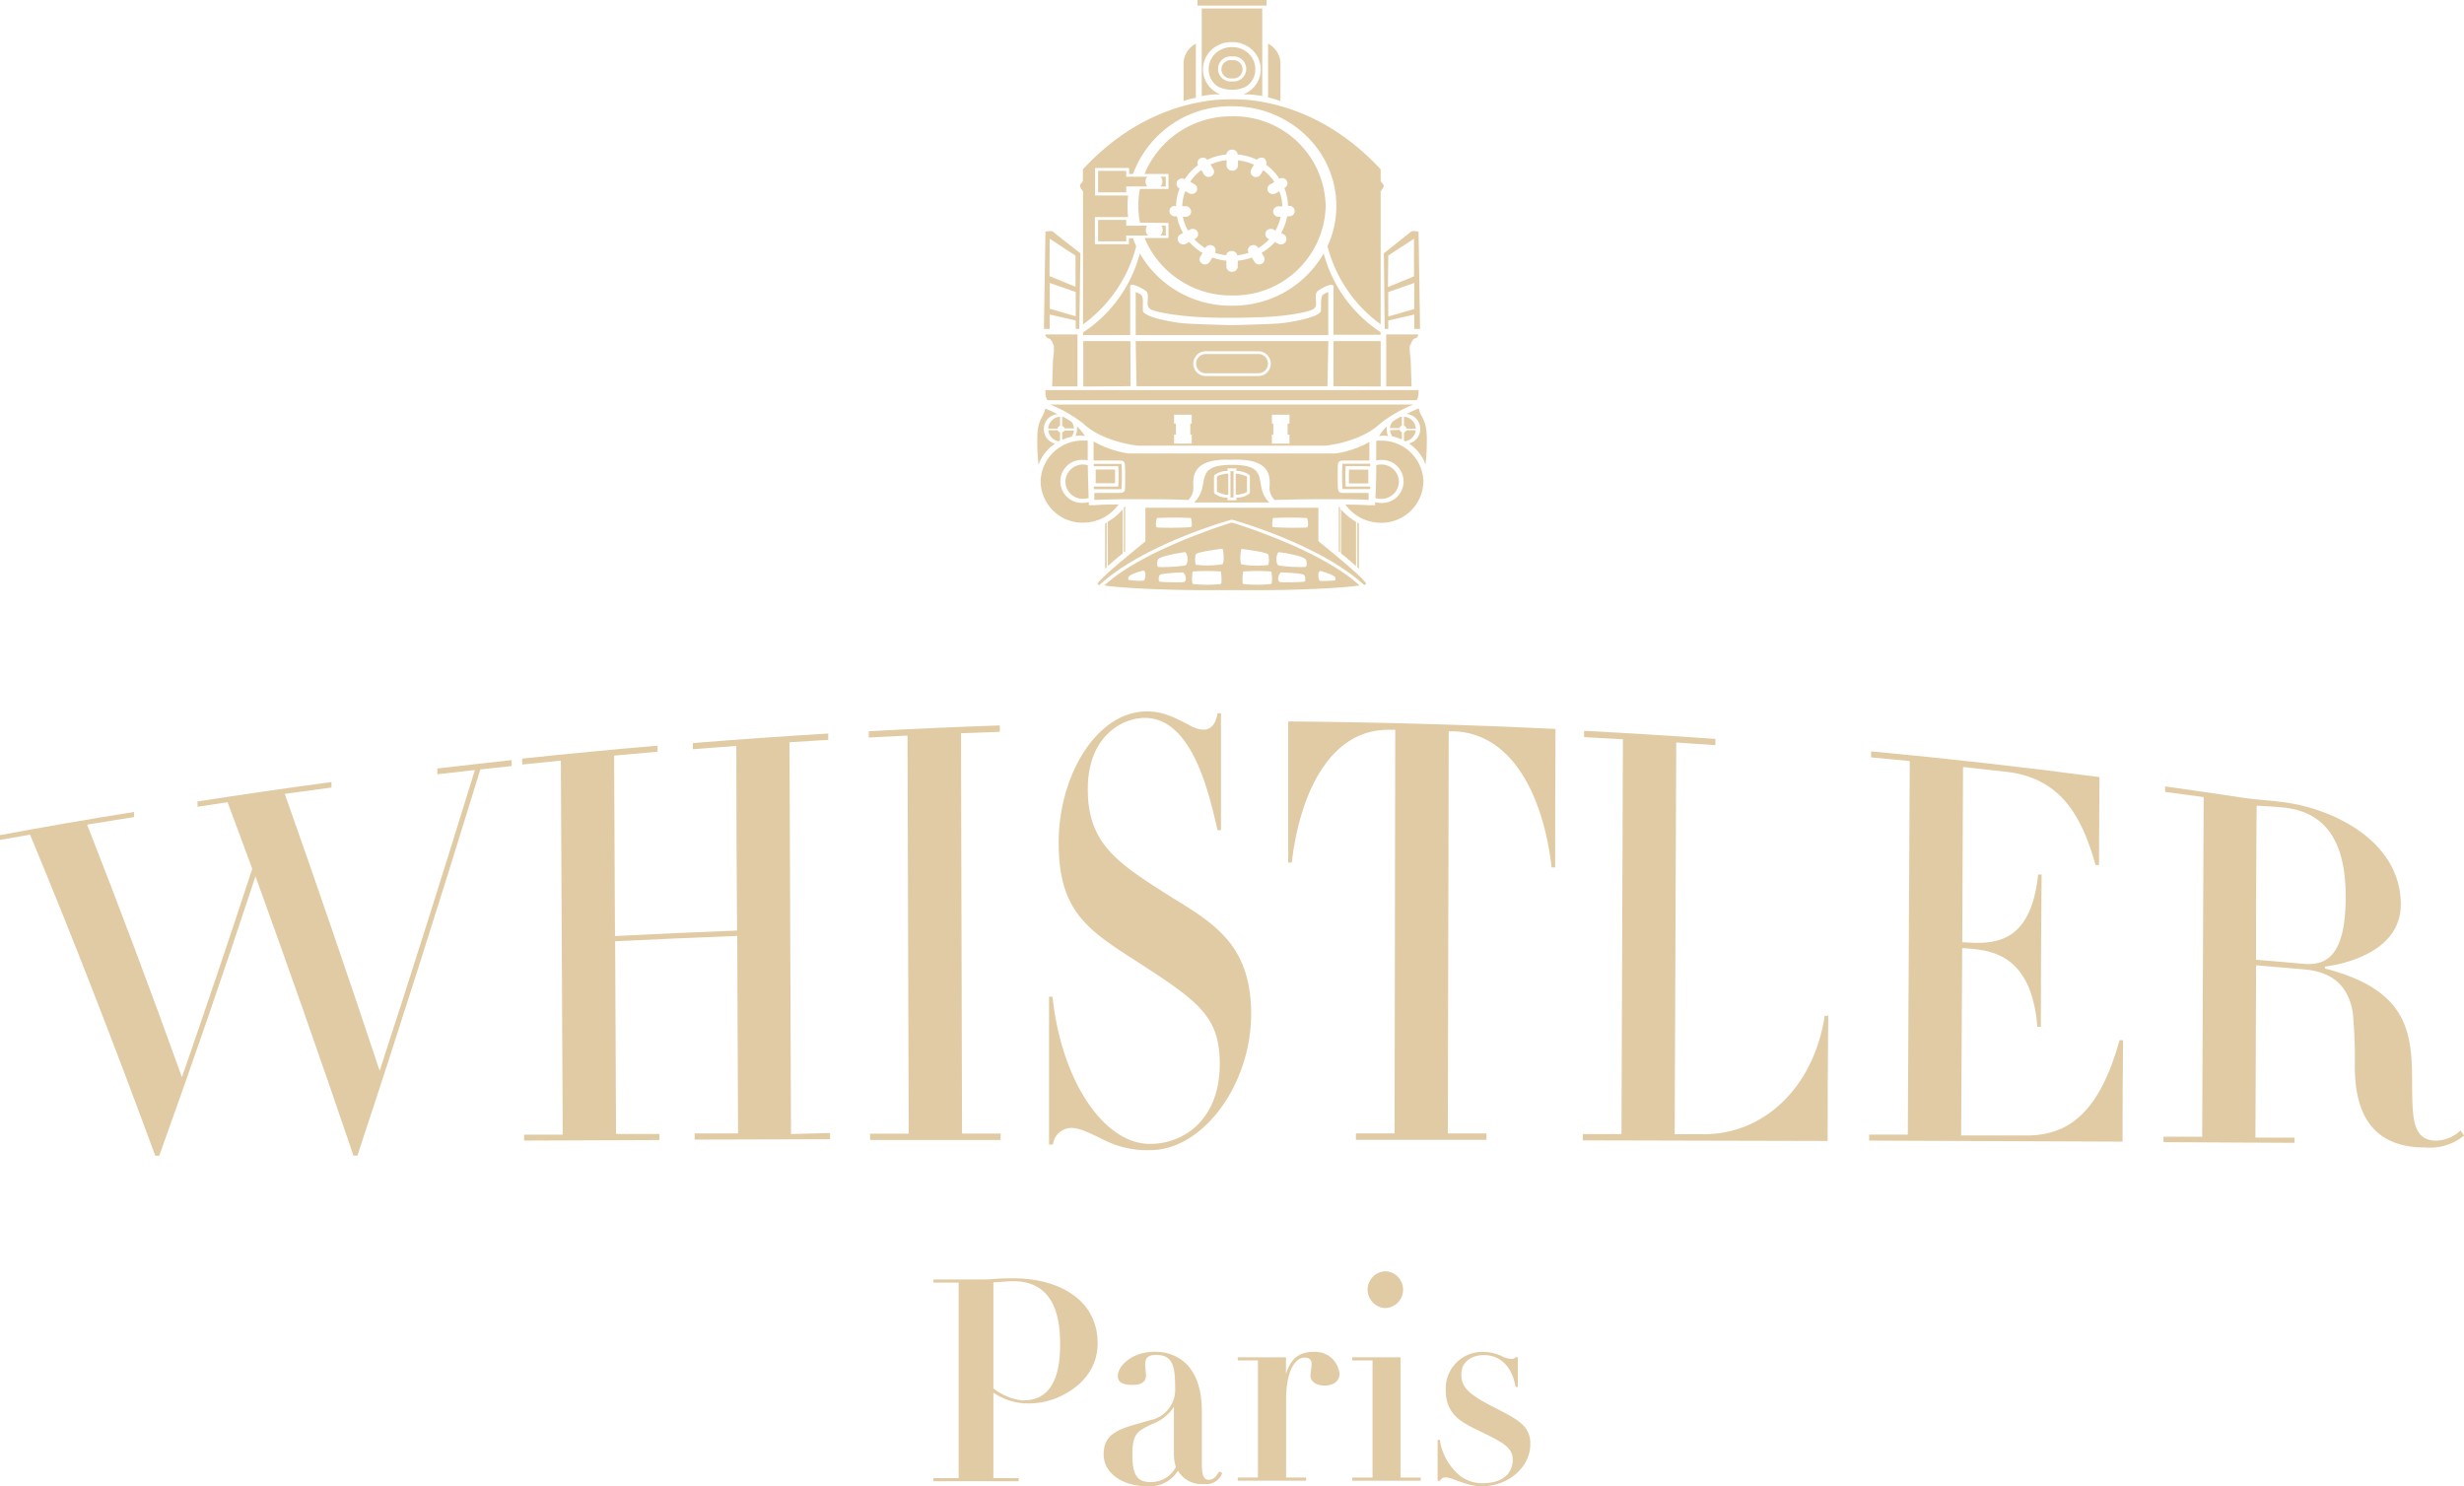 <svg xmlns="http://www.w3.org/2000/svg" viewBox="0 0 327.61 197.62"><title>Fichier 1</title><g id="Calque_2" data-name="Calque 2"><g id="Calque_1-2" data-name="Calque 1"><path d="M58.14,102.2c0,.26,0,.51,0,.77,1.65-.2,3.31-.39,5-.57Q56.8,123,50.48,142.4q-6.33-19.05-12.62-36.83c2.07-.28,4.14-.57,6.21-.84V104q-8.93,1.2-17.81,2.58v.71l4-.61q1.64,4.38,3.28,8.86-4.67,14.23-9.35,27.71-6.33-17.6-12.61-33.59l6.24-1v-.68Q8.89,109.4,0,111.06v.63L4,111c5.51,13.25,11.07,27.54,16.65,42.7h.52q6.42-17.81,12.8-37.16Q40.44,134.39,47,153.68h.52c5.45-16.45,10.9-33.63,16.35-51.36,1.38-.16,2.77-.31,4.16-.45v-.79Q63.07,101.62,58.14,102.2Z" fill="#e1cba4"/><path d="M105.17,150.81q-.11-26.06-.2-52.1l5.15-.32v-.84q-9,.54-18,1.27c0,.27,0,.54,0,.82,1.92-.16,3.85-.3,5.78-.44q0,12.27.1,24.55-8.11.31-16.23.73l-.12-24c1.93-.18,3.85-.35,5.78-.51,0-.27,0-.54,0-.81q-9,.77-18,1.72c0,.27,0,.53,0,.79l5.14-.52q.12,24.87.25,49.74l-5.14,0c0,.26,0,.52,0,.79l18-.07c0-.27,0-.54,0-.81l-5.77,0-.12-25.63q8.11-.39,16.23-.71.06,13.13.11,26.27l-5.77,0c0,.27,0,.55,0,.82l18-.05c0-.28,0-.56,0-.83Z" fill="#e1cba4"/><path d="M133.05,150.74h-5.14q-.07-26.61-.14-53.23l5.16-.19c0-.29,0-.57,0-.85q-8.7.3-17.42.77c0,.28,0,.56,0,.84l5.15-.26q.09,26.46.16,52.94h-5.14c0,.28,0,.56,0,.84l17.36,0Z" fill="#e1cba4"/><path d="M166.35,134.85c0-8.9-4.63-11.88-10.19-15.29-7.5-4.72-11.52-7.22-11.53-14.61,0-7,4.52-9.44,7.5-9.48,6.25-.08,8.55,9.62,9.75,14.93h.46V94.85h-.46c-.11.71-.46,2.19-1.89,2.19a4.28,4.28,0,0,1-2-.69c-2.12-1.08-3.5-1.77-5.62-1.74-6.6.1-11.63,8.56-11.61,17.49s3.63,11.44,10.27,15.68c8.24,5.34,11.15,7.31,11.15,13.71,0,7.19-4.56,10.63-9.3,10.63-6,0-11.72-8.17-12.94-19.57h-.46l0,19.66H140A2.49,2.49,0,0,1,142.3,150c1.14,0,2,.38,4.4,1.55a12.63,12.63,0,0,0,6.17,1.4C159.89,153,166.34,144.31,166.35,134.85Z" fill="#e1cba4"/><path d="M171.28,114.72h.46c1.15-9.6,5.28-17.85,13.08-17.67h.69l-.09,53.67h-5.14v.86l17.36,0v-.85H192.5l.12-53.48.69,0c7.79.27,11.89,8.64,13,18.1h.46q0-9.21.05-18.41-17.76-.86-35.54-1Q171.29,105.35,171.28,114.72Z" fill="#e1cba4"/><path d="M226.6,150.83l-3.94,0,.21-52.09,5.21.36v-.83q-8.72-.63-17.46-1.08c0,.28,0,.56,0,.84l5.16.28q-.09,26.25-.19,52.5h-5.14v.84l32.55.08q0-8.32.08-16.65h-.46C241.08,144.94,234.26,150.83,226.6,150.83Z" fill="#e1cba4"/><path d="M269.26,151l-8.51,0q.08-12.47.14-24.91c3.65.2,9.18.58,10,10.46l.46,0q0-10.12.1-20.25l-.46,0c-1,9.56-6.21,9.26-10.09,9L261,102l5.88.65c7.64.91,10.12,6.73,11.75,12.39l.45,0,.06-11.7q-15.15-2-30.36-3.42v.8l5.14.49q-.13,24.84-.26,49.67l-5.14,0v.8l33.69.14q0-6.74.07-13.49l-.46,0C279.16,147.83,275.14,151.07,269.26,151Z" fill="#e1cba4"/><path d="M327.15,150.33a4.9,4.9,0,0,1-3.19,1.36c-3.2,0-3.2-3-3.25-7.21,0-6.66-.1-12.76-11.59-15.68v-.25c4.39-.62,10.08-2.8,10.09-8.26,0-8.11-8.32-12.42-14.79-13.49-1.08-.17-2.22-.29-3.3-.39s-2.22-.21-3.35-.39q-4.95-.75-9.9-1.44v.73L293,106q-.11,22.59-.2,45.16l-5.14,0v.73l17.41.09v-.69l-5.19,0,.09-22.92,6.26.53c3.13.27,5.86,1.51,6.59,5.72a65.43,65.43,0,0,1,.27,7.12c0,5.39,1.63,10.87,9.39,10.86a7.19,7.19,0,0,0,5.14-1.59Zm-20.93-22.16q-3.12-.28-6.26-.54,0-10.25.08-20.49c.91.07,3,.13,4.37.36,5.91,1,7.49,6.08,7.47,11.84C311.86,127.55,309,128.41,306.22,128.17Z" fill="#e1cba4"/><path d="M134.88,170c-.86,0-1.76,0-2.65.08s-1.75.07-2.65.07h-5.47v.42h3.35v26h-3.35v.41h11.33v-.41h-3.36V185.2a8.19,8.19,0,0,0,4.32,1.43,9.9,9.9,0,0,0,4.25-.79c2.95-1.28,5.29-3.69,5.29-7.19C145.94,172.48,140.21,170,134.88,170Zm1.26,16.26a7.86,7.86,0,0,1-4.06-1.62V170.53c1.49-.08,1.94-.15,2.61-.15,4.92,0,6.26,3.83,6.26,8.27C141,182.53,140,186.22,136.14,186.22Z" fill="#e1cba4"/><path d="M160.73,196.79c-.63,0-.93-.45-.93-2.18v-6.85c0-6.66-3.76-8-6.26-8-3,0-4.92,1.85-4.92,3.24,0,1.09,1.27,1.17,2,1.17.33,0,1.75,0,1.75-1.25,0-.22-.11-1.16-.11-1.39,0-.86.26-1.35,1.49-1.35,2.23,0,2.49,1.65,2.49,4.29a4.14,4.14,0,0,1-3.35,4.4l-1.83.53c-3,.82-4.32,1.73-4.32,4,0,2.56,2.57,4.25,5.82,4.25a4.41,4.41,0,0,0,4.06-2.07,3.61,3.61,0,0,0,3.43,1.77,2.27,2.27,0,0,0,2.46-1.47l-.41-.19C161.78,196.19,161.44,196.79,160.73,196.79Zm-7.75.3c-1.71,0-2.42-.83-2.42-3.65s.67-3.12,2.61-4.06a5.79,5.79,0,0,0,2.91-2.3v6.14a6.35,6.35,0,0,0,.26,1.88A3.71,3.71,0,0,1,153,197.09Z" fill="#e1cba4"/><path d="M174.59,179.78c-2.5,0-3.17,1.7-3.61,2.9V180.5h-6.41v.41h2.68v15.58h-2.68v.42h9.09v-.42H171V186.07c0-3.35,1-5.53,2.49-5.53.53,0,.9.26.9.82s-.15,1.1-.15,1.59c0,.75.74,1.31,1.86,1.31,1.38,0,2-.75,2-1.54A3.24,3.24,0,0,0,174.59,179.78Z" fill="#e1cba4"/><polygon points="186.21 180.5 179.8 180.5 179.8 180.91 182.49 180.91 182.49 196.49 179.8 196.49 179.8 196.91 188.9 196.91 188.9 196.49 186.21 196.49 186.21 180.5" fill="#e1cba4"/><path d="M186.55,171.51a2.43,2.43,0,0,0-2.42-2.45,2.45,2.45,0,0,0,0,4.89A2.43,2.43,0,0,0,186.55,171.51Z" fill="#e1cba4"/><path d="M198.66,187.16c-3.28-1.69-4.36-2.6-4.36-4.37,0-2.14,2-2.59,3-2.59,1.53,0,3.61.83,4.21,4.25h.3V180.5h-.3a.75.75,0,0,1-.6.22,3.16,3.16,0,0,1-1.3-.41,6,6,0,0,0-2.39-.53,4.87,4.87,0,0,0-5,5c0,3.39,2.12,4.37,4.51,5.53,3.09,1.51,4.4,2.15,4.4,3.84s-1.27,3.09-3.95,3.09a4.74,4.74,0,0,1-3.66-1.55,7.49,7.49,0,0,1-2.08-4.21h-.3v5.45h.3a.85.85,0,0,1,.82-.45c.82,0,2.72,1.17,4.77,1.17,3.57,0,6.44-2.6,6.44-5.57C203.5,189.64,201.9,188.81,198.66,187.16Z" fill="#e1cba4"/><path d="M163.85,61.82h-.09c-5.34,0-2.62,2.75-5,5h10C166.47,64.57,169.19,61.81,163.85,61.82Zm2.34,3.5a.45.45,0,0,1-.12.36,2.85,2.85,0,0,1-1.59.5h-.08v.35h-1.19v-.35h-.08a2.82,2.82,0,0,1-1.59-.5.46.46,0,0,1-.13-.36c0-.17,0-1.66,0-1.83a.46.46,0,0,1,.13-.36,2.82,2.82,0,0,1,1.59-.5h.08v-.35h1.19v.35h.08a2.85,2.85,0,0,1,1.59.5.45.45,0,0,1,.12.36C166.18,63.66,166.18,65.15,166.19,65.32Z" fill="#e1cba4"/><path d="M181.64,77.63c0-.1-.32-.48-.86-1-.69-.65-1.7-1.53-2.67-2.34-1.46-1.23-2.82-2.33-2.82-2.33V67.52h-23V72s-1.36,1.1-2.82,2.33c-1,.81-2,1.69-2.67,2.34-.54.5-.88.88-.86,1s.09.08.24.12c6-5.5,17.52-8.67,17.52-8.67l.07,0,.08,0s11.5,3.17,17.52,8.67Q181.63,77.69,181.64,77.63ZM158.36,70.1a45,45,0,0,1-4.51.05c-.29-.05-.12-1.19,0-1.26a41.94,41.94,0,0,1,4.51,0S158.59,70,158.36,70.1Zm15.4.05a45,45,0,0,1-4.51-.05c-.23-.1,0-1.21,0-1.21a41.94,41.94,0,0,1,4.51,0C173.88,69,174.05,70.1,173.76,70.15Z" fill="#e1cba4"/><path d="M163.73,69.51s-11.65,3.5-16.91,8.35h0c.62.09,1.54.19,2.67.27,2.76.2,6.75.35,10.51.35,1.29,0,2.55,0,3.72,0h.15c1.17,0,2.43,0,3.71,0,3.76,0,7.75-.15,10.52-.35,1.13-.08,2-.18,2.67-.27h0c-5.26-4.85-16.91-8.35-16.91-8.35l-.08,0Zm-11.59,7.64c-.12.2-1.85,0-1.94,0s-.29,0-.15-.41,2-.88,2-.88C152.47,76.13,152.26,77,152.14,77.15Zm5.16.28a28.85,28.85,0,0,1-3.1-.07c-.18,0-.2-.62,0-.89s3.1-.35,3.1-.35C157.64,76.37,157.92,77.33,157.3,77.43Zm.29-2.23a20.47,20.47,0,0,1-3.54.2c-.16,0-.28-.3-.13-.91s3.67-1.07,3.67-1.07C158,73.81,158,75,157.59,75.2Zm4.74,2.46a17,17,0,0,1-3.71,0c-.23-.1-.11-1.69,0-1.66a25.51,25.51,0,0,1,3.71,0S162.52,77.48,162.33,77.66Zm.21-2.63a12.27,12.27,0,0,1-3.56.07,3,3,0,0,1,0-1.38c.18-.35,3.56-.75,3.56-.75C162.7,73.27,162.8,74.83,162.54,75Zm10.86,2.33a28.66,28.66,0,0,1-3.09.07c-.62-.1-.34-1.06,0-1.31,0,0,2.89.08,3.09.35S173.59,77.36,173.4,77.36Zm2.13-1.45s1.89.53,2,.88-.06.42-.15.41-1.82.15-1.94,0S175.13,76.13,175.53,75.91ZM170,73.42s3.51.45,3.67,1.07,0,.91-.13.91a20.41,20.41,0,0,1-3.54-.2C169.61,75,169.61,73.81,170,73.42ZM169,76c.1,0,.23,1.56,0,1.66a17.13,17.13,0,0,1-3.72,0c-.18-.18,0-1.66,0-1.66A25.64,25.64,0,0,1,169,76Zm-3.92-3s3.38.4,3.56.75a3.17,3.17,0,0,1,0,1.38,12.27,12.27,0,0,1-3.56-.07C164.81,74.83,164.91,73.27,165.07,73Z" fill="#e1cba4"/><path d="M178.51,73.75c.7.58,1.3,1.09,1.79,1.53V69.4a8,8,0,0,1-2-1.66V73.6Z" fill="#e1cba4"/><path d="M178,73.32l.17.14V67.55l-.17-.21Z" fill="#e1cba4"/><path d="M180.47,69.49v5.94l.21.19v-6Z" fill="#e1cba4"/><path d="M148.25,62.44h-.49l-2.08,0v1.82h2.58C148.27,63.81,148.27,62.93,148.25,62.44Z" fill="#e1cba4"/><path d="M145.43,65.06c1.2,0,3.63,0,3.68,0a23.69,23.69,0,0,0,0-3.37c-.05,0-2.48,0-3.68,0V62c.74,0,3.21,0,3.25,0a20.27,20.27,0,0,1,0,2.7s-2.5,0-3.25,0Z" fill="#e1cba4"/><path d="M147.3,75.28c.5-.44,1.1-1,1.79-1.53l.18-.15V67.74a7.63,7.63,0,0,1-2,1.66Z" fill="#e1cba4"/><path d="M149.43,73.46l.17-.14v-6l-.17.21Z" fill="#e1cba4"/><path d="M147.14,75.43V69.49l-.21.12v6Z" fill="#e1cba4"/><path d="M141.65,64.06A2.33,2.33,0,0,0,144,66.34a2.67,2.67,0,0,0,.75-.11q-.08-2.19-.12-4.38a2.59,2.59,0,0,0-.63-.08A2.34,2.34,0,0,0,141.65,64.06Z" fill="#e1cba4"/><path d="M138.36,63.92v.14A5.57,5.57,0,0,0,144,69.51a5.84,5.84,0,0,0,2.79-.71,5.78,5.78,0,0,0,1.93-1.71c-1.06,0-2.11,0-3.16.09l-.79,0c0-.14,0-.27,0-.4a3.22,3.22,0,0,1-.76.09,2.86,2.86,0,1,1,0-5.71,3.08,3.08,0,0,1,.61.06c0-.83,0-1.66,0-2.5a.69.69,0,0,1,0-.13,4.89,4.89,0,0,0-.54,0A5.58,5.58,0,0,0,138.36,63.92Z" fill="#e1cba4"/><path d="M140.77,58.69l.17-.1V57.5a.45.45,0,0,1-.31-.29h-1.26A1.69,1.69,0,0,0,140.77,58.69Z" fill="#e1cba4"/><path d="M144.25,58a5.33,5.33,0,0,0-1.06-1.29,1.7,1.7,0,0,1,0,.4,2,2,0,0,1-.2.87A3.26,3.26,0,0,1,144.25,58Z" fill="#e1cba4"/><path d="M142.47,56.1c-.34-.24-.7-.45-1.07-.66l-.18,0v1.21a.45.45,0,0,1,.32.32h1.25A1.58,1.58,0,0,0,142.47,56.1Z" fill="#e1cba4"/><path d="M141.22,57.5v1a6.59,6.59,0,0,1,1.16-.4l.08,0a1.67,1.67,0,0,0,.33-.84h-1.26A.47.47,0,0,1,141.22,57.5Z" fill="#e1cba4"/><path d="M140.94,56.63V55.42A1.69,1.69,0,0,0,139.36,57h1.26A.43.43,0,0,1,140.94,56.63Z" fill="#e1cba4"/><path d="M140.28,59a2,2,0,0,1,.34-3.93c-.54-.26-1.09-.5-1.64-.75-.26,1.3-1,1.38-1.06,3.71a29.29,29.29,0,0,0,.16,3.77A5.68,5.68,0,0,1,140.28,59Z" fill="#e1cba4"/><path d="M144,56.3l.22.2c2.67,2.35,7.1,2.77,7.1,2.77h24.91s4.43-.42,7.09-2.77a2.09,2.09,0,0,0,.22-.2,18.23,18.23,0,0,1,4.37-2.5l.05,0H139.62l0,0A18,18,0,0,1,144,56.3Zm25.11,1.5h.19V56.33h-.19V55.15h2.34v1.18h-.25V57.8h.25V59h-2.34Zm-13,0h.24V56.33h-.24V55.15h2.34v1.18h-.19V57.8h.19V59h-2.34Z" fill="#e1cba4"/><path d="M164.3,63v2.77c.39.09,1.54-.22,1.51-.43s0-1.81,0-1.91S164.69,62.93,164.3,63Z" fill="#e1cba4"/><path d="M179.35,64.29h2.58V62.46l-2.08,0h-.49C179.34,62.93,179.34,63.81,179.35,64.29Z" fill="#e1cba4"/><path d="M182.18,61.67c-1.2,0-3.63,0-3.69,0a27.07,27.07,0,0,0,0,3.37c.06,0,2.49,0,3.69,0v-.34c-.75,0-3.21,0-3.26,0a20.27,20.27,0,0,1,0-2.7c.05-.05,2.51,0,3.26,0Z" fill="#e1cba4"/><path d="M182.21,58.7v0a13.17,13.17,0,0,1-4.67,1.61H150.06a13.18,13.18,0,0,1-4.66-1.61v.08c0,.71,0,1.57,0,2.46l2.53,0c1.28,0,1.33,0,1.48.16s.19.18.19,2,0,1.86-.19,2-.21.16-1.48.16l-2.43,0c0,.57,0,.92,0,.92s1.29-.06,3.63-.09h.31c.82,0,1.77,0,2.82,0,1.65,0,3.58,0,5.73.1a2.23,2.23,0,0,0,.67-1.88c-.05-1.34,0-3.67,5-3.47h.15c5.05-.2,5.06,2.13,5,3.47a2.23,2.23,0,0,0,.67,1.88c2.15-.07,4.08-.1,5.73-.1q1.58,0,2.82,0h.31c2.34,0,3.63.09,3.63.09s0-.35,0-.92l-2.43,0c-1.27,0-1.32,0-1.48-.16s-.2-.19-.2-2,0-1.85.2-2,.19-.16,1.48-.16l2.53,0c0-.89,0-1.75,0-2.46Z" fill="#e1cba4"/><path d="M186,64.06a2.34,2.34,0,0,0-2.39-2.29,2.57,2.57,0,0,0-.62.08q0,2.19-.12,4.38a2.65,2.65,0,0,0,.74.11A2.34,2.34,0,0,0,186,64.06Z" fill="#e1cba4"/><path d="M189.25,64.05v-.13a5.58,5.58,0,0,0-5.68-5.32,4.89,4.89,0,0,0-.54,0,.69.69,0,0,1-.05.13c0,.83,0,1.67,0,2.5a3.08,3.08,0,0,1,.61-.06,2.86,2.86,0,1,1,0,5.71,3.22,3.22,0,0,1-.76-.09v.4l-.79,0c-1-.06-2.1-.08-3.16-.09a5.78,5.78,0,0,0,1.93,1.71,5.84,5.84,0,0,0,2.79.71A5.57,5.57,0,0,0,189.25,64.05Z" fill="#e1cba4"/><path d="M186.67,57.5v1.09l.17.1a1.7,1.7,0,0,0,1.4-1.48H187A.47.47,0,0,1,186.67,57.5Z" fill="#e1cba4"/><path d="M183.36,58a3.26,3.26,0,0,1,1.22,0,2,2,0,0,1-.2-.87,1.7,1.7,0,0,1,0-.4A5.11,5.11,0,0,0,183.36,58Z" fill="#e1cba4"/><path d="M186.39,55.42l-.18,0a11.33,11.33,0,0,0-1.07.66,1.59,1.59,0,0,0-.33.85h1.26a.43.43,0,0,1,.32-.32Z" fill="#e1cba4"/><path d="M184.82,57.21a1.51,1.51,0,0,0,.33.84l.08,0a6.88,6.88,0,0,1,1.16.4v-1a.45.45,0,0,1-.31-.29Z" fill="#e1cba4"/><path d="M186.67,55.42v1.21A.45.45,0,0,1,187,57h1.25A1.68,1.68,0,0,0,186.67,55.42Z" fill="#e1cba4"/><path d="M187,55.05a2,2,0,0,1,.34,3.93,5.68,5.68,0,0,1,2.2,2.8,29.29,29.29,0,0,0,.16-3.77c-.06-2.33-.8-2.41-1.06-3.71C188.08,54.55,187.53,54.79,187,55.05Z" fill="#e1cba4"/><path d="M139.57,41.83l3.46.79v1.12h.47l.15-10.06S140.19,31,140,30.81s-1,0-1,0l-.2,12.93h.77Zm0-10.08L143,34v4.14l-3.46-1.42Zm0,5.88,3.46,1.2v3.23l-3.46-1Z" fill="#e1cba4"/><path d="M139.89,51.39h3.37V44.48H139a.53.53,0,0,0,.43.52.35.35,0,0,1,.14.06c.32.19.45.78.55.91a8.21,8.21,0,0,1-.11,1.78Z" fill="#e1cba4"/><polygon points="144.03 51.4 150.31 51.36 150.3 45.36 144.03 45.36 144.03 51.4" fill="#e1cba4"/><path d="M161.8,63.45c0,.1,0,1.81,0,1.91s1.12.52,1.51.43V63C162.92,62.93,161.77,63.23,161.8,63.45Z" fill="#e1cba4"/><polygon points="163.6 62.65 163.6 66.16 163.81 66.16 164.01 66.16 164.01 62.65 163.81 62.65 163.6 62.65" fill="#e1cba4"/><path d="M166.9,9.17a2.86,2.86,0,0,0-1.3-2.38,3.06,3.06,0,0,0-1.72-.52h-.15a3.06,3.06,0,0,0-1.72.52,2.84,2.84,0,0,0-1.3,2.38A2.67,2.67,0,0,0,162,11.54a4.32,4.32,0,0,0,3.63,0A2.67,2.67,0,0,0,166.9,9.17Zm-3,1.66h-.15a1.67,1.67,0,1,1,0-3.33h.15a1.67,1.67,0,1,1,0,3.33Z" fill="#e1cba4"/><path d="M167.83,12.77V1.13h-8.05V12.77a14.92,14.92,0,0,1,1.78-.22c.22,0,.44,0,.67,0a3.91,3.91,0,0,1-.67-.36,3.54,3.54,0,0,1,0-5.94,3.84,3.84,0,0,1,2.15-.65h.15a3.84,3.84,0,0,1,2.15.65,3.54,3.54,0,0,1,0,5.94,3.91,3.91,0,0,1-.67.36c.23,0,.45,0,.67,0A14.92,14.92,0,0,1,167.83,12.77Z" fill="#e1cba4"/><path d="M170.24,8.24A3.07,3.07,0,0,0,168.6,5.8v7.14c.57.15,1.1.31,1.64.5C170.25,12.24,170.25,8.83,170.24,8.24Z" fill="#e1cba4"/><polygon points="168.4 0.74 168.4 0 163.81 0 159.21 0 159.21 0.74 163.81 0.74 168.4 0.74" fill="#e1cba4"/><path d="M184.11,43.74h.47V42.62l3.46-.79v1.91h.77l-.2-12.93s-.78-.2-1,0S184,33.68,184,33.68Zm.47-9.76L188,31.75v5l-3.46,1.42Zm0,4.85,3.46-1.2v3.46l-3.46,1Z" fill="#e1cba4"/><path d="M188,45.06a.35.35,0,0,1,.14-.06.53.53,0,0,0,.43-.52h-4.26v6.91h3.37l-.12-3.64a8.84,8.84,0,0,1-.12-1.78C187.59,45.84,187.72,45.25,188,45.06Z" fill="#e1cba4"/><path d="M151.62,39.13a3.77,3.77,0,0,0-.62-.3v5.73h25.61V38.83a3.77,3.77,0,0,0-.62.3c-.27.15-.34.65-.35,1.25,0,.28,0,.59,0,.88,0,.92-4,1.61-5.47,1.74s-6.3.24-6.3.24h-.15s-4.85-.12-6.3-.24-5.5-.82-5.47-1.74c0-.29,0-.6,0-.88C152,39.78,151.89,39.28,151.62,39.13Z" fill="#e1cba4"/><path d="M163.8,51.36h12.7l.11-6H151l.11,6Zm-3.49-4.65h7a1.65,1.65,0,1,1,0,3.3h-7a1.65,1.65,0,1,1,0-3.3Z" fill="#e1cba4"/><polygon points="177.29 51.36 183.57 51.4 183.57 45.36 177.3 45.36 177.29 51.36" fill="#e1cba4"/><path d="M163.88,8h-.15a1.22,1.22,0,1,0,0,2.43h.15a1.22,1.22,0,1,0,0-2.43Z" fill="#e1cba4"/><path d="M159,13V5.8a3.08,3.08,0,0,0-1.63,2.44c0,.59,0,4,0,5.2C157.9,13.25,158.44,13.09,159,13Z" fill="#e1cba4"/><path d="M158.16,27.65a.65.65,0,0,1,.21.49.7.7,0,0,1-.72.69h-.38a6,6,0,0,0,.69,1.84l.25-.14a.76.76,0,0,1,1,.25.7.7,0,0,1,.07.53.68.68,0,0,1-.34.42l-.14.08a6.55,6.55,0,0,0,1.47,1.2l0-.07a.73.73,0,0,1,.63-.35.74.74,0,0,1,.36.09.67.67,0,0,1,.27.94,6.79,6.79,0,0,0,1.5.32.72.72,0,0,1,.71-.56h.06a.71.71,0,0,1,.71.56,6.87,6.87,0,0,0,1.51-.32.67.67,0,0,1,.27-.94.74.74,0,0,1,.36-.09.73.73,0,0,1,.63.35l0,.07a6.55,6.55,0,0,0,1.47-1.2l-.14-.08a.68.68,0,0,1-.34-.42.66.66,0,0,1,.07-.53.74.74,0,0,1,.63-.34.77.77,0,0,1,.36.09l.25.14a6.29,6.29,0,0,0,.69-1.84H170a.7.7,0,0,1-.72-.69.65.65,0,0,1,.21-.49.69.69,0,0,1,.51-.21h.5a6,6,0,0,0-.41-2l-.49.28a.77.77,0,0,1-.36.09.74.74,0,0,1-.63-.34.66.66,0,0,1-.07-.53.7.7,0,0,1,.33-.42l.58-.32a6.53,6.53,0,0,0-1.49-1.57l-.34.57a.73.73,0,0,1-.63.35.77.77,0,0,1-.36-.09.76.76,0,0,1-.33-.42.66.66,0,0,1,.07-.53l.36-.61a6.93,6.93,0,0,0-2.13-.58V22a.72.72,0,0,1-.73.7h-.06a.72.72,0,0,1-.72-.7V21.3a6.91,6.91,0,0,0-2.14.58l.37.61a.66.66,0,0,1,.07.53.73.73,0,0,1-.34.42.71.71,0,0,1-.36.09.72.72,0,0,1-.62-.35l-.34-.57a6.34,6.34,0,0,0-1.49,1.57l.57.32a.68.68,0,0,1,.34.42.7.7,0,0,1-.07.53.74.74,0,0,1-.63.34.77.77,0,0,1-.36-.09l-.5-.28a6.2,6.2,0,0,0-.4,2h.5A.71.71,0,0,1,158.16,27.65Z" fill="#e1cba4"/><path d="M160.31,49.64h7a1.28,1.28,0,1,0,0-2.56h-7a1.28,1.28,0,1,0,0,2.56Z" fill="#e1cba4"/><path d="M144,44.21v.35h6.27V38c.24-.38,1.38.2,2.06.67.44.32.25,1,.26,1.65a.88.88,0,0,0,.28.73c.64.5,3.84.94,6.14,1.09s4.7.12,4.7.12h.15s2.4,0,4.7-.12,5.5-.59,6.14-1.09a.88.88,0,0,0,.28-.73c0-.6-.19-1.33.26-1.65.67-.47,1.82-1.05,2.06-.67v6.52h6.26v-.35A18,18,0,0,1,176,33.7a13.9,13.9,0,0,1-12.15,6.95h-.15a13.9,13.9,0,0,1-12.15-6.95A18,18,0,0,1,144,44.21Z" fill="#e1cba4"/><path d="M146,22.72v2.86h3.74v-.79h2.8a.57.57,0,0,1-.11-.16,1,1,0,0,1-.07-.81.92.92,0,0,1,.18-.32h-2.8v-.78Z" fill="#e1cba4"/><path d="M154.29,24.8H155V23.5h-.68a1,1,0,0,1,.17,1A1.41,1.41,0,0,1,154.29,24.8Z" fill="#e1cba4"/><path d="M155,31.32V30h-.58a.7.7,0,0,1,.11.23,1,1,0,0,1-.25,1.07Z" fill="#e1cba4"/><path d="M146,29.24V32.1h3.74v-.78h2.92a.93.93,0,0,1-.26-.41,1.06,1.06,0,0,1,.11-.89h-2.77v-.78Z" fill="#e1cba4"/><path d="M155.36,29.65v2h-3.18a12.42,12.42,0,0,0,11.59,7.64h.06A12.19,12.19,0,0,0,176.26,27.4a12.18,12.18,0,0,0-12.43-11.93h-.06a12.42,12.42,0,0,0-11.6,7.66h3.19v2h-3.8a11.63,11.63,0,0,0-.21,2.23,11.15,11.15,0,0,0,.22,2.25Zm1-2.21a6.9,6.9,0,0,1,.49-2.4l-.06,0a.72.72,0,0,1-.34-.43.68.68,0,0,1,.07-.52.74.74,0,0,1,1-.26,7.12,7.12,0,0,1,1.77-1.86.75.75,0,0,1-.05-.49.72.72,0,0,1,.7-.51.75.75,0,0,1,.58.27,7.48,7.48,0,0,1,2.54-.69.72.72,0,0,1,.72-.65h.06a.71.71,0,0,1,.72.65,7.47,7.47,0,0,1,2.55.69.75.75,0,0,1,.58-.27A.77.77,0,0,1,168,21a.73.73,0,0,1,.34.42.75.75,0,0,1,0,.49,7.12,7.12,0,0,1,1.77,1.86.73.73,0,0,1,.35-.09.7.7,0,0,1,.62.35.64.64,0,0,1,.08.52.72.72,0,0,1-.34.43l-.06,0a6.9,6.9,0,0,1,.49,2.4h.16a.71.71,0,0,1,.73.69.73.73,0,0,1-.21.5.75.75,0,0,1-.52.2h-.27a6.83,6.83,0,0,1-.81,2.21l.33.18a.69.69,0,0,1,.27,1,.75.75,0,0,1-.63.35.65.65,0,0,1-.36-.1l-.43-.23a7.58,7.58,0,0,1-1.77,1.46l.3.49a.67.67,0,0,1-.27.94.65.65,0,0,1-.36.1.74.74,0,0,1-.62-.35l-.35-.57a8.2,8.2,0,0,1-1.87.42v.78a.71.71,0,0,1-.73.69h-.06a.71.71,0,0,1-.72-.69v-.78a8.2,8.2,0,0,1-1.87-.42l-.35.57a.74.74,0,0,1-.62.35.69.69,0,0,1-.37-.1.67.67,0,0,1-.26-.94l.3-.49a7.58,7.58,0,0,1-1.77-1.46l-.43.23a.65.65,0,0,1-.36.1.75.75,0,0,1-.63-.35.68.68,0,0,1,.27-1l.33-.18a6.83,6.83,0,0,1-.81-2.21h-.28a.74.74,0,0,1-.51-.2.73.73,0,0,1-.21-.5.71.71,0,0,1,.72-.69Z" fill="#e1cba4"/><path d="M144,25.43l0,17.71a18.55,18.55,0,0,0,7.07-10.39c-.16-.34-.3-.7-.43-1.06h-.54v.78h-4.52v-3.6H150a12.08,12.08,0,0,1-.09-1.47A11.52,11.52,0,0,1,150,26h-4.4V22.34h4.52v.79h.53a13.77,13.77,0,0,1,13.07-9h.15c7.62,0,13.81,5.94,13.81,13.26a12.68,12.68,0,0,1-1.18,5.35,18.55,18.55,0,0,0,7.07,10.39l0-17.71c.89-1,0-.92,0-1.49s0-1.41,0-1.41c-6-6.47-12.49-8.69-17.56-9.23a31.26,31.26,0,0,0-4.47,0c-5.07.54-11.57,2.76-17.56,9.23,0,0,0,.84,0,1.41S143.11,24.41,144,25.43Z" fill="#e1cba4"/><path d="M139.07,52.77a1.77,1.77,0,0,0,.18.45h49.11a1.77,1.77,0,0,0,.18-.45,3.52,3.52,0,0,0,.07-.89H139A3.52,3.52,0,0,0,139.07,52.77Z" fill="#e1cba4"/></g></g></svg>